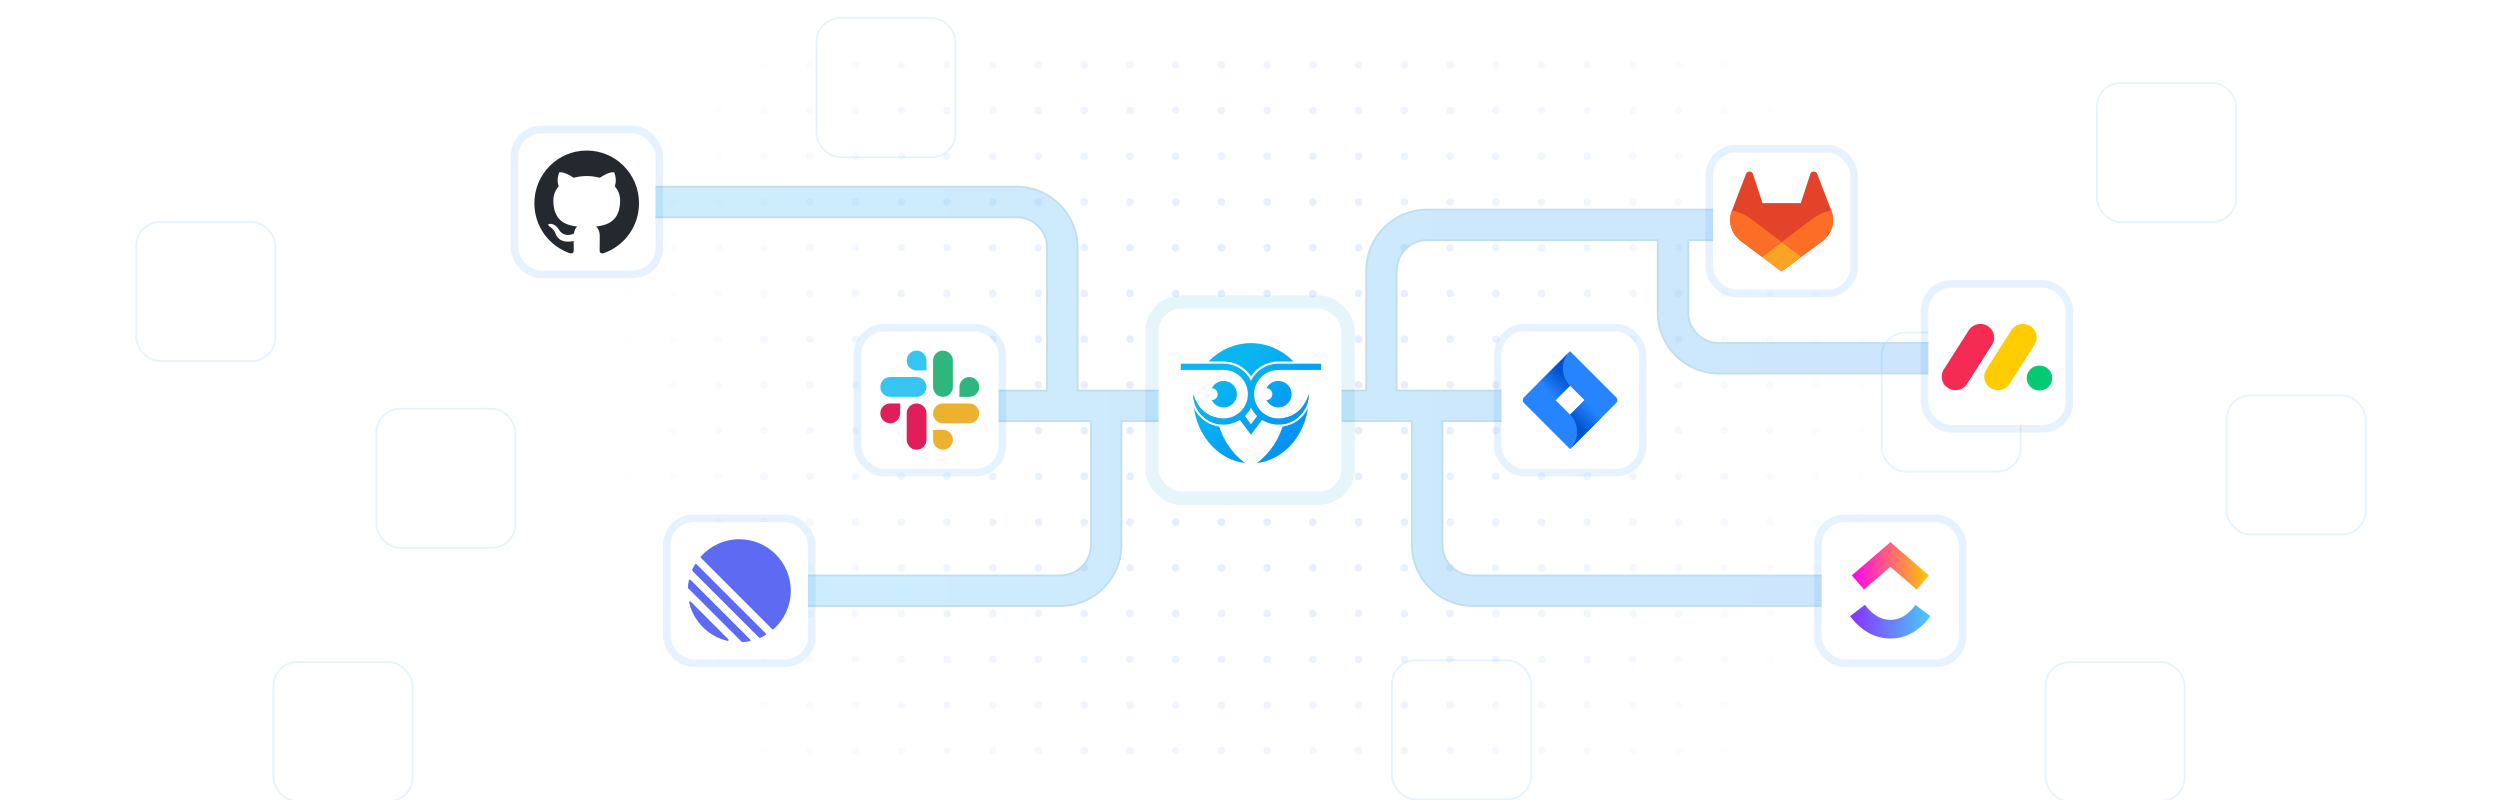 <svg xmlns="http://www.w3.org/2000/svg" width="1312" height="420" viewBox="0 0 1312 420" fill="none"><g clip-path="url(#clip0_889_4268)"><mask id="mask0_889_4268" style="mask-type:alpha" maskUnits="userSpaceOnUse" x="0" y="-130" width="1312" height="550"><path d="M0 -130H1312V420H0V-130Z" fill="url(#paint0_radial_889_4268)"></path></mask><g mask="url(#mask0_889_4268)"><g style="mix-blend-mode:multiply"><circle cx="305" cy="34" r="2" fill="#DEE9FB"></circle><circle cx="497" cy="34" r="2" fill="#DEE9FB"></circle><circle cx="305" cy="130" r="2" fill="#DEE9FB"></circle><circle cx="497" cy="130" r="2" fill="#DEE9FB"></circle><circle cx="305" cy="82" r="2" fill="#DEE9FB"></circle><circle cx="497" cy="82" r="2" fill="#DEE9FB"></circle><circle cx="305" cy="178" r="2" fill="#DEE9FB"></circle><circle cx="497" cy="178" r="2" fill="#DEE9FB"></circle><circle cx="305" cy="58" r="2" fill="#DEE9FB"></circle><circle cx="497" cy="58" r="2" fill="#DEE9FB"></circle><circle cx="305" cy="154" r="2" fill="#DEE9FB"></circle><circle cx="497" cy="154" r="2" fill="#DEE9FB"></circle><circle cx="305" cy="106" r="2" fill="#DEE9FB"></circle><circle cx="497" cy="106" r="2" fill="#DEE9FB"></circle><circle cx="305" cy="202" r="2" fill="#DEE9FB"></circle><circle cx="497" cy="202" r="2" fill="#DEE9FB"></circle><circle cx="401" cy="34" r="2" fill="#DEE9FB"></circle><circle cx="593" cy="34" r="2" fill="#DEE9FB"></circle><circle cx="401" cy="130" r="2" fill="#DEE9FB"></circle><circle cx="593" cy="130" r="2" fill="#DEE9FB"></circle><circle cx="401" cy="82" r="2" fill="#DEE9FB"></circle><circle cx="593" cy="82" r="2" fill="#DEE9FB"></circle><circle cx="401" cy="178" r="2" fill="#DEE9FB"></circle><circle cx="593" cy="178" r="2" fill="#DEE9FB"></circle><circle cx="401" cy="58" r="2" fill="#DEE9FB"></circle><circle cx="593" cy="58" r="2" fill="#DEE9FB"></circle><circle cx="401" cy="154" r="2" fill="#DEE9FB"></circle><circle cx="593" cy="154" r="2" fill="#DEE9FB"></circle><circle cx="401" cy="106" r="2" fill="#DEE9FB"></circle><circle cx="593" cy="106" r="2" fill="#DEE9FB"></circle><circle cx="401" cy="202" r="2" fill="#DEE9FB"></circle><circle cx="593" cy="202" r="2" fill="#DEE9FB"></circle><circle cx="353" cy="34" r="2" fill="#DEE9FB"></circle><circle cx="545" cy="34" r="2" fill="#DEE9FB"></circle><circle cx="353" cy="130" r="2" fill="#DEE9FB"></circle><circle cx="545" cy="130" r="2" fill="#DEE9FB"></circle><circle cx="353" cy="82" r="2" fill="#DEE9FB"></circle><circle cx="545" cy="82" r="2" fill="#DEE9FB"></circle><circle cx="353" cy="178" r="2" fill="#DEE9FB"></circle><circle cx="545" cy="178" r="2" fill="#DEE9FB"></circle><circle cx="353" cy="58" r="2" fill="#DEE9FB"></circle><circle cx="545" cy="58" r="2" fill="#DEE9FB"></circle><circle cx="353" cy="154" r="2" fill="#DEE9FB"></circle><circle cx="545" cy="154" r="2" fill="#DEE9FB"></circle><circle cx="353" cy="106" r="2" fill="#DEE9FB"></circle><circle cx="545" cy="106" r="2" fill="#DEE9FB"></circle><circle cx="353" cy="202" r="2" fill="#DEE9FB"></circle><circle cx="545" cy="202" r="2" fill="#DEE9FB"></circle><circle cx="449" cy="34" r="2" fill="#DEE9FB"></circle><circle cx="641" cy="34" r="2" fill="#DEE9FB"></circle><circle cx="449" cy="130" r="2" fill="#DEE9FB"></circle><circle cx="641" cy="130" r="2" fill="#DEE9FB"></circle><circle cx="449" cy="82" r="2" fill="#DEE9FB"></circle><circle cx="641" cy="82" r="2" fill="#DEE9FB"></circle><circle cx="449" cy="178" r="2" fill="#DEE9FB"></circle><circle cx="641" cy="178" r="2" fill="#DEE9FB"></circle><circle cx="449" cy="58" r="2" fill="#DEE9FB"></circle><circle cx="641" cy="58" r="2" fill="#DEE9FB"></circle><circle cx="449" cy="154" r="2" fill="#DEE9FB"></circle><circle cx="641" cy="154" r="2" fill="#DEE9FB"></circle><circle cx="449" cy="106" r="2" fill="#DEE9FB"></circle><circle cx="641" cy="106" r="2" fill="#DEE9FB"></circle><circle cx="449" cy="202" r="2" fill="#DEE9FB"></circle><circle cx="641" cy="202" r="2" fill="#DEE9FB"></circle><circle cx="329" cy="34" r="2" fill="#DEE9FB"></circle><circle cx="521" cy="34" r="2" fill="#DEE9FB"></circle><circle cx="329" cy="130" r="2" fill="#DEE9FB"></circle><circle cx="521" cy="130" r="2" fill="#DEE9FB"></circle><circle cx="329" cy="82" r="2" fill="#DEE9FB"></circle><circle cx="521" cy="82" r="2" fill="#DEE9FB"></circle><circle cx="329" cy="178" r="2" fill="#DEE9FB"></circle><circle cx="521" cy="178" r="2" fill="#DEE9FB"></circle><circle cx="329" cy="58" r="2" fill="#DEE9FB"></circle><circle cx="521" cy="58" r="2" fill="#DEE9FB"></circle><circle cx="329" cy="154" r="2" fill="#DEE9FB"></circle><circle cx="521" cy="154" r="2" fill="#DEE9FB"></circle><circle cx="329" cy="106" r="2" fill="#DEE9FB"></circle><circle cx="521" cy="106" r="2" fill="#DEE9FB"></circle><circle cx="329" cy="202" r="2" fill="#DEE9FB"></circle><circle cx="521" cy="202" r="2" fill="#DEE9FB"></circle><circle cx="425" cy="34" r="2" fill="#DEE9FB"></circle><circle cx="617" cy="34" r="2" fill="#DEE9FB"></circle><circle cx="425" cy="130" r="2" fill="#DEE9FB"></circle><circle cx="617" cy="130" r="2" fill="#DEE9FB"></circle><circle cx="425" cy="82" r="2" fill="#DEE9FB"></circle><circle cx="617" cy="82" r="2" fill="#DEE9FB"></circle><circle cx="425" cy="178" r="2" fill="#DEE9FB"></circle><circle cx="617" cy="178" r="2" fill="#DEE9FB"></circle><circle cx="425" cy="58" r="2" fill="#DEE9FB"></circle><circle cx="617" cy="58" r="2" fill="#DEE9FB"></circle><circle cx="425" cy="154" r="2" fill="#DEE9FB"></circle><circle cx="617" cy="154" r="2" fill="#DEE9FB"></circle><circle cx="425" cy="106" r="2" fill="#DEE9FB"></circle><circle cx="617" cy="106" r="2" fill="#DEE9FB"></circle><circle cx="425" cy="202" r="2" fill="#DEE9FB"></circle><circle cx="617" cy="202" r="2" fill="#DEE9FB"></circle><circle cx="377" cy="34" r="2" fill="#DEE9FB"></circle><circle cx="569" cy="34" r="2" fill="#DEE9FB"></circle><circle cx="377" cy="130" r="2" fill="#DEE9FB"></circle><circle cx="569" cy="130" r="2" fill="#DEE9FB"></circle><circle cx="377" cy="82" r="2" fill="#DEE9FB"></circle><circle cx="569" cy="82" r="2" fill="#DEE9FB"></circle><circle cx="377" cy="178" r="2" fill="#DEE9FB"></circle><circle cx="569" cy="178" r="2" fill="#DEE9FB"></circle><circle cx="377" cy="58" r="2" fill="#DEE9FB"></circle><circle cx="569" cy="58" r="2" fill="#DEE9FB"></circle><circle cx="377" cy="154" r="2" fill="#DEE9FB"></circle><circle cx="569" cy="154" r="2" fill="#DEE9FB"></circle><circle cx="377" cy="106" r="2" fill="#DEE9FB"></circle><circle cx="569" cy="106" r="2" fill="#DEE9FB"></circle><circle cx="377" cy="202" r="2" fill="#DEE9FB"></circle><circle cx="569" cy="202" r="2" fill="#DEE9FB"></circle><circle cx="473" cy="34" r="2" fill="#DEE9FB"></circle><circle cx="665" cy="34" r="2" fill="#DEE9FB"></circle><circle cx="473" cy="130" r="2" fill="#DEE9FB"></circle><circle cx="665" cy="130" r="2" fill="#DEE9FB"></circle><circle cx="473" cy="82" r="2" fill="#DEE9FB"></circle><circle cx="665" cy="82" r="2" fill="#DEE9FB"></circle><circle cx="473" cy="178" r="2" fill="#DEE9FB"></circle><circle cx="665" cy="178" r="2" fill="#DEE9FB"></circle><circle cx="473" cy="58" r="2" fill="#DEE9FB"></circle><circle cx="665" cy="58" r="2" fill="#DEE9FB"></circle><circle cx="473" cy="154" r="2" fill="#DEE9FB"></circle><circle cx="665" cy="154" r="2" fill="#DEE9FB"></circle><circle cx="473" cy="106" r="2" fill="#DEE9FB"></circle><circle cx="665" cy="106" r="2" fill="#DEE9FB"></circle><circle cx="473" cy="202" r="2" fill="#DEE9FB"></circle><circle cx="665" cy="202" r="2" fill="#DEE9FB"></circle></g><g style="mix-blend-mode:multiply"><circle cx="305" cy="226" r="2" fill="#DEE9FB"></circle><circle cx="497" cy="226" r="2" fill="#DEE9FB"></circle><circle cx="305" cy="322" r="2" fill="#DEE9FB"></circle><circle cx="497" cy="322" r="2" fill="#DEE9FB"></circle><circle cx="305" cy="274" r="2" fill="#DEE9FB"></circle><circle cx="497" cy="274" r="2" fill="#DEE9FB"></circle><circle cx="305" cy="370" r="2" fill="#DEE9FB"></circle><circle cx="497" cy="370" r="2" fill="#DEE9FB"></circle><circle cx="305" cy="250" r="2" fill="#DEE9FB"></circle><circle cx="497" cy="250" r="2" fill="#DEE9FB"></circle><circle cx="305" cy="346" r="2" fill="#DEE9FB"></circle><circle cx="497" cy="346" r="2" fill="#DEE9FB"></circle><circle cx="305" cy="298" r="2" fill="#DEE9FB"></circle><circle cx="497" cy="298" r="2" fill="#DEE9FB"></circle><circle cx="305" cy="394" r="2" fill="#DEE9FB"></circle><circle cx="497" cy="394" r="2" fill="#DEE9FB"></circle><circle cx="401" cy="226" r="2" fill="#DEE9FB"></circle><circle cx="593" cy="226" r="2" fill="#DEE9FB"></circle><circle cx="401" cy="322" r="2" fill="#DEE9FB"></circle><circle cx="593" cy="322" r="2" fill="#DEE9FB"></circle><circle cx="401" cy="274" r="2" fill="#DEE9FB"></circle><circle cx="593" cy="274" r="2" fill="#DEE9FB"></circle><circle cx="401" cy="370" r="2" fill="#DEE9FB"></circle><circle cx="593" cy="370" r="2" fill="#DEE9FB"></circle><circle cx="401" cy="250" r="2" fill="#DEE9FB"></circle><circle cx="593" cy="250" r="2" fill="#DEE9FB"></circle><circle cx="401" cy="346" r="2" fill="#DEE9FB"></circle><circle cx="593" cy="346" r="2" fill="#DEE9FB"></circle><circle cx="401" cy="298" r="2" fill="#DEE9FB"></circle><circle cx="593" cy="298" r="2" fill="#DEE9FB"></circle><circle cx="401" cy="394" r="2" fill="#DEE9FB"></circle><circle cx="593" cy="394" r="2" fill="#DEE9FB"></circle><circle cx="353" cy="226" r="2" fill="#DEE9FB"></circle><circle cx="545" cy="226" r="2" fill="#DEE9FB"></circle><circle cx="353" cy="322" r="2" fill="#DEE9FB"></circle><circle cx="545" cy="322" r="2" fill="#DEE9FB"></circle><circle cx="353" cy="274" r="2" fill="#DEE9FB"></circle><circle cx="545" cy="274" r="2" fill="#DEE9FB"></circle><circle cx="353" cy="370" r="2" fill="#DEE9FB"></circle><circle cx="545" cy="370" r="2" fill="#DEE9FB"></circle><circle cx="353" cy="250" r="2" fill="#DEE9FB"></circle><circle cx="545" cy="250" r="2" fill="#DEE9FB"></circle><circle cx="353" cy="346" r="2" fill="#DEE9FB"></circle><circle cx="545" cy="346" r="2" fill="#DEE9FB"></circle><circle cx="353" cy="298" r="2" fill="#DEE9FB"></circle><circle cx="545" cy="298" r="2" fill="#DEE9FB"></circle><circle cx="353" cy="394" r="2" fill="#DEE9FB"></circle><circle cx="545" cy="394" r="2" fill="#DEE9FB"></circle><circle cx="449" cy="226" r="2" fill="#DEE9FB"></circle><circle cx="641" cy="226" r="2" fill="#DEE9FB"></circle><circle cx="449" cy="322" r="2" fill="#DEE9FB"></circle><circle cx="641" cy="322" r="2" fill="#DEE9FB"></circle><circle cx="449" cy="274" r="2" fill="#DEE9FB"></circle><circle cx="641" cy="274" r="2" fill="#DEE9FB"></circle><circle cx="449" cy="370" r="2" fill="#DEE9FB"></circle><circle cx="641" cy="370" r="2" fill="#DEE9FB"></circle><circle cx="449" cy="250" r="2" fill="#DEE9FB"></circle><circle cx="641" cy="250" r="2" fill="#DEE9FB"></circle><circle cx="449" cy="346" r="2" fill="#DEE9FB"></circle><circle cx="641" cy="346" r="2" fill="#DEE9FB"></circle><circle cx="449" cy="298" r="2" fill="#DEE9FB"></circle><circle cx="641" cy="298" r="2" fill="#DEE9FB"></circle><circle cx="449" cy="394" r="2" fill="#DEE9FB"></circle><circle cx="641" cy="394" r="2" fill="#DEE9FB"></circle><circle cx="329" cy="226" r="2" fill="#DEE9FB"></circle><circle cx="521" cy="226" r="2" fill="#DEE9FB"></circle><circle cx="329" cy="322" r="2" fill="#DEE9FB"></circle><circle cx="521" cy="322" r="2" fill="#DEE9FB"></circle><circle cx="329" cy="274" r="2" fill="#DEE9FB"></circle><circle cx="521" cy="274" r="2" fill="#DEE9FB"></circle><circle cx="329" cy="370" r="2" fill="#DEE9FB"></circle><circle cx="521" cy="370" r="2" fill="#DEE9FB"></circle><circle cx="329" cy="250" r="2" fill="#DEE9FB"></circle><circle cx="521" cy="250" r="2" fill="#DEE9FB"></circle><circle cx="329" cy="346" r="2" fill="#DEE9FB"></circle><circle cx="521" cy="346" r="2" fill="#DEE9FB"></circle><circle cx="329" cy="298" r="2" fill="#DEE9FB"></circle><circle cx="521" cy="298" r="2" fill="#DEE9FB"></circle><circle cx="329" cy="394" r="2" fill="#DEE9FB"></circle><circle cx="521" cy="394" r="2" fill="#DEE9FB"></circle><circle cx="425" cy="226" r="2" fill="#DEE9FB"></circle><circle cx="617" cy="226" r="2" fill="#DEE9FB"></circle><circle cx="425" cy="322" r="2" fill="#DEE9FB"></circle><circle cx="617" cy="322" r="2" fill="#DEE9FB"></circle><circle cx="425" cy="274" r="2" fill="#DEE9FB"></circle><circle cx="617" cy="274" r="2" fill="#DEE9FB"></circle><circle cx="425" cy="370" r="2" fill="#DEE9FB"></circle><circle cx="617" cy="370" r="2" fill="#DEE9FB"></circle><circle cx="425" cy="250" r="2" fill="#DEE9FB"></circle><circle cx="617" cy="250" r="2" fill="#DEE9FB"></circle><circle cx="425" cy="346" r="2" fill="#DEE9FB"></circle><circle cx="617" cy="346" r="2" fill="#DEE9FB"></circle><circle cx="425" cy="298" r="2" fill="#DEE9FB"></circle><circle cx="617" cy="298" r="2" fill="#DEE9FB"></circle><circle cx="425" cy="394" r="2" fill="#DEE9FB"></circle><circle cx="617" cy="394" r="2" fill="#DEE9FB"></circle><circle cx="377" cy="226" r="2" fill="#DEE9FB"></circle><circle cx="569" cy="226" r="2" fill="#DEE9FB"></circle><circle cx="377" cy="322" r="2" fill="#DEE9FB"></circle><circle cx="569" cy="322" r="2" fill="#DEE9FB"></circle><circle cx="377" cy="274" r="2" fill="#DEE9FB"></circle><circle cx="569" cy="274" r="2" fill="#DEE9FB"></circle><circle cx="377" cy="370" r="2" fill="#DEE9FB"></circle><circle cx="569" cy="370" r="2" fill="#DEE9FB"></circle><circle cx="377" cy="250" r="2" fill="#DEE9FB"></circle><circle cx="569" cy="250" r="2" fill="#DEE9FB"></circle><circle cx="377" cy="346" r="2" fill="#DEE9FB"></circle><circle cx="569" cy="346" r="2" fill="#DEE9FB"></circle><circle cx="377" cy="298" r="2" fill="#DEE9FB"></circle><circle cx="569" cy="298" r="2" fill="#DEE9FB"></circle><circle cx="377" cy="394" r="2" fill="#DEE9FB"></circle><circle cx="569" cy="394" r="2" fill="#DEE9FB"></circle><circle cx="473" cy="226" r="2" fill="#DEE9FB"></circle><circle cx="665" cy="226" r="2" fill="#DEE9FB"></circle><circle cx="473" cy="322" r="2" fill="#DEE9FB"></circle><circle cx="665" cy="322" r="2" fill="#DEE9FB"></circle><circle cx="473" cy="274" r="2" fill="#DEE9FB"></circle><circle cx="665" cy="274" r="2" fill="#DEE9FB"></circle><circle cx="473" cy="370" r="2" fill="#DEE9FB"></circle><circle cx="665" cy="370" r="2" fill="#DEE9FB"></circle><circle cx="473" cy="250" r="2" fill="#DEE9FB"></circle><circle cx="665" cy="250" r="2" fill="#DEE9FB"></circle><circle cx="473" cy="346" r="2" fill="#DEE9FB"></circle><circle cx="665" cy="346" r="2" fill="#DEE9FB"></circle><circle cx="473" cy="298" r="2" fill="#DEE9FB"></circle><circle cx="665" cy="298" r="2" fill="#DEE9FB"></circle><circle cx="473" cy="394" r="2" fill="#DEE9FB"></circle><circle cx="665" cy="394" r="2" fill="#DEE9FB"></circle></g><g style="mix-blend-mode:multiply"><circle cx="689" cy="34" r="2" fill="#DEE9FB"></circle><circle cx="881" cy="34" r="2" fill="#DEE9FB"></circle><circle cx="689" cy="130" r="2" fill="#DEE9FB"></circle><circle cx="881" cy="130" r="2" fill="#DEE9FB"></circle><circle cx="689" cy="82" r="2" fill="#DEE9FB"></circle><circle cx="881" cy="82" r="2" fill="#DEE9FB"></circle><circle cx="689" cy="178" r="2" fill="#DEE9FB"></circle><circle cx="881" cy="178" r="2" fill="#DEE9FB"></circle><circle cx="689" cy="58" r="2" fill="#DEE9FB"></circle><circle cx="881" cy="58" r="2" fill="#DEE9FB"></circle><circle cx="689" cy="154" r="2" fill="#DEE9FB"></circle><circle cx="881" cy="154" r="2" fill="#DEE9FB"></circle><circle cx="689" cy="106" r="2" fill="#DEE9FB"></circle><circle cx="881" cy="106" r="2" fill="#DEE9FB"></circle><circle cx="689" cy="202" r="2" fill="#DEE9FB"></circle><circle cx="881" cy="202" r="2" fill="#DEE9FB"></circle><circle cx="785" cy="34" r="2" fill="#DEE9FB"></circle><circle cx="977" cy="34" r="2" fill="#DEE9FB"></circle><circle cx="785" cy="130" r="2" fill="#DEE9FB"></circle><circle cx="977" cy="130" r="2" fill="#DEE9FB"></circle><circle cx="785" cy="82" r="2" fill="#DEE9FB"></circle><circle cx="977" cy="82" r="2" fill="#DEE9FB"></circle><circle cx="785" cy="178" r="2" fill="#DEE9FB"></circle><circle cx="977" cy="178" r="2" fill="#DEE9FB"></circle><circle cx="785" cy="58" r="2" fill="#DEE9FB"></circle><circle cx="977" cy="58" r="2" fill="#DEE9FB"></circle><circle cx="785" cy="154" r="2" fill="#DEE9FB"></circle><circle cx="977" cy="154" r="2" fill="#DEE9FB"></circle><circle cx="785" cy="106" r="2" fill="#DEE9FB"></circle><circle cx="977" cy="106" r="2" fill="#DEE9FB"></circle><circle cx="785" cy="202" r="2" fill="#DEE9FB"></circle><circle cx="977" cy="202" r="2" fill="#DEE9FB"></circle><circle cx="737" cy="34" r="2" fill="#DEE9FB"></circle><circle cx="929" cy="34" r="2" fill="#DEE9FB"></circle><circle cx="737" cy="130" r="2" fill="#DEE9FB"></circle><circle cx="929" cy="130" r="2" fill="#DEE9FB"></circle><circle cx="737" cy="82" r="2" fill="#DEE9FB"></circle><circle cx="929" cy="82" r="2" fill="#DEE9FB"></circle><circle cx="737" cy="178" r="2" fill="#DEE9FB"></circle><circle cx="929" cy="178" r="2" fill="#DEE9FB"></circle><circle cx="737" cy="58" r="2" fill="#DEE9FB"></circle><circle cx="929" cy="58" r="2" fill="#DEE9FB"></circle><circle cx="737" cy="154" r="2" fill="#DEE9FB"></circle><circle cx="929" cy="154" r="2" fill="#DEE9FB"></circle><circle cx="737" cy="106" r="2" fill="#DEE9FB"></circle><circle cx="929" cy="106" r="2" fill="#DEE9FB"></circle><circle cx="737" cy="202" r="2" fill="#DEE9FB"></circle><circle cx="929" cy="202" r="2" fill="#DEE9FB"></circle><circle cx="833" cy="34" r="2" fill="#DEE9FB"></circle><circle cx="1025" cy="34" r="2" fill="#DEE9FB"></circle><circle cx="833" cy="130" r="2" fill="#DEE9FB"></circle><circle cx="1025" cy="130" r="2" fill="#DEE9FB"></circle><circle cx="833" cy="82" r="2" fill="#DEE9FB"></circle><circle cx="1025" cy="82" r="2" fill="#DEE9FB"></circle><circle cx="833" cy="178" r="2" fill="#DEE9FB"></circle><circle cx="1025" cy="178" r="2" fill="#DEE9FB"></circle><circle cx="833" cy="58" r="2" fill="#DEE9FB"></circle><circle cx="1025" cy="58" r="2" fill="#DEE9FB"></circle><circle cx="833" cy="154" r="2" fill="#DEE9FB"></circle><circle cx="1025" cy="154" r="2" fill="#DEE9FB"></circle><circle cx="833" cy="106" r="2" fill="#DEE9FB"></circle><circle cx="1025" cy="106" r="2" fill="#DEE9FB"></circle><circle cx="833" cy="202" r="2" fill="#DEE9FB"></circle><circle cx="1025" cy="202" r="2" fill="#DEE9FB"></circle><circle cx="713" cy="34" r="2" fill="#DEE9FB"></circle><circle cx="905" cy="34" r="2" fill="#DEE9FB"></circle><circle cx="713" cy="130" r="2" fill="#DEE9FB"></circle><circle cx="905" cy="130" r="2" fill="#DEE9FB"></circle><circle cx="713" cy="82" r="2" fill="#DEE9FB"></circle><circle cx="905" cy="82" r="2" fill="#DEE9FB"></circle><circle cx="713" cy="178" r="2" fill="#DEE9FB"></circle><circle cx="905" cy="178" r="2" fill="#DEE9FB"></circle><circle cx="713" cy="58" r="2" fill="#DEE9FB"></circle><circle cx="905" cy="58" r="2" fill="#DEE9FB"></circle><circle cx="713" cy="154" r="2" fill="#DEE9FB"></circle><circle cx="905" cy="154" r="2" fill="#DEE9FB"></circle><circle cx="713" cy="106" r="2" fill="#DEE9FB"></circle><circle cx="905" cy="106" r="2" fill="#DEE9FB"></circle><circle cx="713" cy="202" r="2" fill="#DEE9FB"></circle><circle cx="905" cy="202" r="2" fill="#DEE9FB"></circle><circle cx="809" cy="34" r="2" fill="#DEE9FB"></circle><circle cx="1001" cy="34" r="2" fill="#DEE9FB"></circle><circle cx="809" cy="130" r="2" fill="#DEE9FB"></circle><circle cx="1001" cy="130" r="2" fill="#DEE9FB"></circle><circle cx="809" cy="82" r="2" fill="#DEE9FB"></circle><circle cx="1001" cy="82" r="2" fill="#DEE9FB"></circle><circle cx="809" cy="178" r="2" fill="#DEE9FB"></circle><circle cx="1001" cy="178" r="2" fill="#DEE9FB"></circle><circle cx="809" cy="58" r="2" fill="#DEE9FB"></circle><circle cx="1001" cy="58" r="2" fill="#DEE9FB"></circle><circle cx="809" cy="154" r="2" fill="#DEE9FB"></circle><circle cx="1001" cy="154" r="2" fill="#DEE9FB"></circle><circle cx="809" cy="106" r="2" fill="#DEE9FB"></circle><circle cx="1001" cy="106" r="2" fill="#DEE9FB"></circle><circle cx="809" cy="202" r="2" fill="#DEE9FB"></circle><circle cx="1001" cy="202" r="2" fill="#DEE9FB"></circle><circle cx="761" cy="34" r="2" fill="#DEE9FB"></circle><circle cx="953" cy="34" r="2" fill="#DEE9FB"></circle><circle cx="761" cy="130" r="2" fill="#DEE9FB"></circle><circle cx="953" cy="130" r="2" fill="#DEE9FB"></circle><circle cx="761" cy="82" r="2" fill="#DEE9FB"></circle><circle cx="953" cy="82" r="2" fill="#DEE9FB"></circle><circle cx="761" cy="178" r="2" fill="#DEE9FB"></circle><circle cx="953" cy="178" r="2" fill="#DEE9FB"></circle><circle cx="761" cy="58" r="2" fill="#DEE9FB"></circle><circle cx="953" cy="58" r="2" fill="#DEE9FB"></circle><circle cx="761" cy="154" r="2" fill="#DEE9FB"></circle><circle cx="953" cy="154" r="2" fill="#DEE9FB"></circle><circle cx="761" cy="106" r="2" fill="#DEE9FB"></circle><circle cx="953" cy="106" r="2" fill="#DEE9FB"></circle><circle cx="761" cy="202" r="2" fill="#DEE9FB"></circle><circle cx="953" cy="202" r="2" fill="#DEE9FB"></circle><circle cx="857" cy="34" r="2" fill="#DEE9FB"></circle><circle cx="1049" cy="34" r="2" fill="#DEE9FB"></circle><circle cx="857" cy="130" r="2" fill="#DEE9FB"></circle><circle cx="1049" cy="130" r="2" fill="#DEE9FB"></circle><circle cx="857" cy="82" r="2" fill="#DEE9FB"></circle><circle cx="1049" cy="82" r="2" fill="#DEE9FB"></circle><circle cx="857" cy="178" r="2" fill="#DEE9FB"></circle><circle cx="1049" cy="178" r="2" fill="#DEE9FB"></circle><circle cx="857" cy="58" r="2" fill="#DEE9FB"></circle><circle cx="1049" cy="58" r="2" fill="#DEE9FB"></circle><circle cx="857" cy="154" r="2" fill="#DEE9FB"></circle><circle cx="1049" cy="154" r="2" fill="#DEE9FB"></circle><circle cx="857" cy="106" r="2" fill="#DEE9FB"></circle><circle cx="1049" cy="106" r="2" fill="#DEE9FB"></circle><circle cx="857" cy="202" r="2" fill="#DEE9FB"></circle><circle cx="1049" cy="202" r="2" fill="#DEE9FB"></circle></g><g style="mix-blend-mode:multiply"><circle cx="689" cy="226" r="2" fill="#DEE9FB"></circle><circle cx="881" cy="226" r="2" fill="#DEE9FB"></circle><circle cx="689" cy="322" r="2" fill="#DEE9FB"></circle><circle cx="881" cy="322" r="2" fill="#DEE9FB"></circle><circle cx="689" cy="274" r="2" fill="#DEE9FB"></circle><circle cx="881" cy="274" r="2" fill="#DEE9FB"></circle><circle cx="689" cy="370" r="2" fill="#DEE9FB"></circle><circle cx="881" cy="370" r="2" fill="#DEE9FB"></circle><circle cx="689" cy="250" r="2" fill="#DEE9FB"></circle><circle cx="881" cy="250" r="2" fill="#DEE9FB"></circle><circle cx="689" cy="346" r="2" fill="#DEE9FB"></circle><circle cx="881" cy="346" r="2" fill="#DEE9FB"></circle><circle cx="689" cy="298" r="2" fill="#DEE9FB"></circle><circle cx="881" cy="298" r="2" fill="#DEE9FB"></circle><circle cx="689" cy="394" r="2" fill="#DEE9FB"></circle><circle cx="881" cy="394" r="2" fill="#DEE9FB"></circle><circle cx="785" cy="226" r="2" fill="#DEE9FB"></circle><circle cx="977" cy="226" r="2" fill="#DEE9FB"></circle><circle cx="785" cy="322" r="2" fill="#DEE9FB"></circle><circle cx="977" cy="322" r="2" fill="#DEE9FB"></circle><circle cx="785" cy="274" r="2" fill="#DEE9FB"></circle><circle cx="977" cy="274" r="2" fill="#DEE9FB"></circle><circle cx="785" cy="370" r="2" fill="#DEE9FB"></circle><circle cx="977" cy="370" r="2" fill="#DEE9FB"></circle><circle cx="785" cy="250" r="2" fill="#DEE9FB"></circle><circle cx="977" cy="250" r="2" fill="#DEE9FB"></circle><circle cx="785" cy="346" r="2" fill="#DEE9FB"></circle><circle cx="977" cy="346" r="2" fill="#DEE9FB"></circle><circle cx="785" cy="298" r="2" fill="#DEE9FB"></circle><circle cx="977" cy="298" r="2" fill="#DEE9FB"></circle><circle cx="785" cy="394" r="2" fill="#DEE9FB"></circle><circle cx="977" cy="394" r="2" fill="#DEE9FB"></circle><circle cx="737" cy="226" r="2" fill="#DEE9FB"></circle><circle cx="929" cy="226" r="2" fill="#DEE9FB"></circle><circle cx="737" cy="322" r="2" fill="#DEE9FB"></circle><circle cx="929" cy="322" r="2" fill="#DEE9FB"></circle><circle cx="737" cy="274" r="2" fill="#DEE9FB"></circle><circle cx="929" cy="274" r="2" fill="#DEE9FB"></circle><circle cx="737" cy="370" r="2" fill="#DEE9FB"></circle><circle cx="929" cy="370" r="2" fill="#DEE9FB"></circle><circle cx="737" cy="250" r="2" fill="#DEE9FB"></circle><circle cx="929" cy="250" r="2" fill="#DEE9FB"></circle><circle cx="737" cy="346" r="2" fill="#DEE9FB"></circle><circle cx="929" cy="346" r="2" fill="#DEE9FB"></circle><circle cx="737" cy="298" r="2" fill="#DEE9FB"></circle><circle cx="929" cy="298" r="2" fill="#DEE9FB"></circle><circle cx="737" cy="394" r="2" fill="#DEE9FB"></circle><circle cx="929" cy="394" r="2" fill="#DEE9FB"></circle><circle cx="833" cy="226" r="2" fill="#DEE9FB"></circle><circle cx="1025" cy="226" r="2" fill="#DEE9FB"></circle><circle cx="833" cy="322" r="2" fill="#DEE9FB"></circle><circle cx="1025" cy="322" r="2" fill="#DEE9FB"></circle><circle cx="833" cy="274" r="2" fill="#DEE9FB"></circle><circle cx="1025" cy="274" r="2" fill="#DEE9FB"></circle><circle cx="833" cy="370" r="2" fill="#DEE9FB"></circle><circle cx="1025" cy="370" r="2" fill="#DEE9FB"></circle><circle cx="833" cy="250" r="2" fill="#DEE9FB"></circle><circle cx="1025" cy="250" r="2" fill="#DEE9FB"></circle><circle cx="833" cy="346" r="2" fill="#DEE9FB"></circle><circle cx="1025" cy="346" r="2" fill="#DEE9FB"></circle><circle cx="833" cy="298" r="2" fill="#DEE9FB"></circle><circle cx="1025" cy="298" r="2" fill="#DEE9FB"></circle><circle cx="833" cy="394" r="2" fill="#DEE9FB"></circle><circle cx="1025" cy="394" r="2" fill="#DEE9FB"></circle><circle cx="713" cy="226" r="2" fill="#DEE9FB"></circle><circle cx="905" cy="226" r="2" fill="#DEE9FB"></circle><circle cx="713" cy="322" r="2" fill="#DEE9FB"></circle><circle cx="905" cy="322" r="2" fill="#DEE9FB"></circle><circle cx="713" cy="274" r="2" fill="#DEE9FB"></circle><circle cx="905" cy="274" r="2" fill="#DEE9FB"></circle><circle cx="713" cy="370" r="2" fill="#DEE9FB"></circle><circle cx="905" cy="370" r="2" fill="#DEE9FB"></circle><circle cx="713" cy="250" r="2" fill="#DEE9FB"></circle><circle cx="905" cy="250" r="2" fill="#DEE9FB"></circle><circle cx="713" cy="346" r="2" fill="#DEE9FB"></circle><circle cx="905" cy="346" r="2" fill="#DEE9FB"></circle><circle cx="713" cy="298" r="2" fill="#DEE9FB"></circle><circle cx="905" cy="298" r="2" fill="#DEE9FB"></circle><circle cx="713" cy="394" r="2" fill="#DEE9FB"></circle><circle cx="905" cy="394" r="2" fill="#DEE9FB"></circle><circle cx="809" cy="226" r="2" fill="#DEE9FB"></circle><circle cx="1001" cy="226" r="2" fill="#DEE9FB"></circle><circle cx="809" cy="322" r="2" fill="#DEE9FB"></circle><circle cx="1001" cy="322" r="2" fill="#DEE9FB"></circle><circle cx="809" cy="274" r="2" fill="#DEE9FB"></circle><circle cx="1001" cy="274" r="2" fill="#DEE9FB"></circle><circle cx="809" cy="370" r="2" fill="#DEE9FB"></circle><circle cx="1001" cy="370" r="2" fill="#DEE9FB"></circle><circle cx="809" cy="250" r="2" fill="#DEE9FB"></circle><circle cx="1001" cy="250" r="2" fill="#DEE9FB"></circle><circle cx="809" cy="346" r="2" fill="#DEE9FB"></circle><circle cx="1001" cy="346" r="2" fill="#DEE9FB"></circle><circle cx="809" cy="298" r="2" fill="#DEE9FB"></circle><circle cx="1001" cy="298" r="2" fill="#DEE9FB"></circle><circle cx="809" cy="394" r="2" fill="#DEE9FB"></circle><circle cx="1001" cy="394" r="2" fill="#DEE9FB"></circle><circle cx="761" cy="226" r="2" fill="#DEE9FB"></circle><circle cx="953" cy="226" r="2" fill="#DEE9FB"></circle><circle cx="761" cy="322" r="2" fill="#DEE9FB"></circle><circle cx="953" cy="322" r="2" fill="#DEE9FB"></circle><circle cx="761" cy="274" r="2" fill="#DEE9FB"></circle><circle cx="953" cy="274" r="2" fill="#DEE9FB"></circle><circle cx="761" cy="370" r="2" fill="#DEE9FB"></circle><circle cx="953" cy="370" r="2" fill="#DEE9FB"></circle><circle cx="761" cy="250" r="2" fill="#DEE9FB"></circle><circle cx="953" cy="250" r="2" fill="#DEE9FB"></circle><circle cx="761" cy="346" r="2" fill="#DEE9FB"></circle><circle cx="953" cy="346" r="2" fill="#DEE9FB"></circle><circle cx="761" cy="298" r="2" fill="#DEE9FB"></circle><circle cx="953" cy="298" r="2" fill="#DEE9FB"></circle><circle cx="761" cy="394" r="2" fill="#DEE9FB"></circle><circle cx="953" cy="394" r="2" fill="#DEE9FB"></circle><circle cx="857" cy="226" r="2" fill="#DEE9FB"></circle><circle cx="1049" cy="226" r="2" fill="#DEE9FB"></circle><circle cx="857" cy="322" r="2" fill="#DEE9FB"></circle><circle cx="1049" cy="322" r="2" fill="#DEE9FB"></circle><circle cx="857" cy="274" r="2" fill="#DEE9FB"></circle><circle cx="1049" cy="274" r="2" fill="#DEE9FB"></circle><circle cx="857" cy="370" r="2" fill="#DEE9FB"></circle><circle cx="1049" cy="370" r="2" fill="#DEE9FB"></circle><circle cx="857" cy="250" r="2" fill="#DEE9FB"></circle><circle cx="1049" cy="250" r="2" fill="#DEE9FB"></circle><circle cx="857" cy="346" r="2" fill="#DEE9FB"></circle><circle cx="1049" cy="346" r="2" fill="#DEE9FB"></circle><circle cx="857" cy="298" r="2" fill="#DEE9FB"></circle><circle cx="1049" cy="298" r="2" fill="#DEE9FB"></circle><circle cx="857" cy="394" r="2" fill="#DEE9FB"></circle><circle cx="1049" cy="394" r="2" fill="#DEE9FB"></circle></g></g><rect x="987.5" y="174.5" width="73" height="73" rx="12.5" stroke="#0689F5" stroke-opacity="0.1"></rect><rect x="1168.5" y="207.5" width="73" height="73" rx="12.5" stroke="#0689F5" stroke-opacity="0.1"></rect><rect x="1073.5" y="347.5" width="73" height="73" rx="12.5" stroke="#0689F5" stroke-opacity="0.1"></rect><rect x="1100.5" y="43.5" width="73" height="73" rx="12.5" stroke="#0689F5" stroke-opacity="0.1"></rect><rect x="197.5" y="214.5" width="73" height="73" rx="12.5" stroke="#0689F5" stroke-opacity="0.1"></rect><rect x="428.5" y="9.5" width="73" height="73" rx="12.5" stroke="#0689F5" stroke-opacity="0.1"></rect><rect x="730.5" y="346.5" width="73" height="73" rx="12.5" stroke="#0689F5" stroke-opacity="0.1"></rect><rect x="71.5" y="116.5" width="73" height="73" rx="12.5" stroke="#0689F5" stroke-opacity="0.1"></rect><rect x="143.5" y="347.5" width="73" height="73" rx="12.5" stroke="#0689F5" stroke-opacity="0.1"></rect><g style="mix-blend-mode:multiply"><path fill-rule="evenodd" clip-rule="evenodd" d="M549.5 205V130C549.5 121.163 542.337 114 533.5 114H314.5V98H533.5C551.173 98 565.5 112.327 565.5 130V205H717V142C717 124.327 731.327 110 749 110H915.5V126H886V164C886 172.837 893.163 180 902 180H1024.5V196H902C884.327 196 870 181.673 870 164V126H749C740.163 126 733 133.163 733 142V205H804V221H757V286C757 294.837 764.163 302 773 302H992V318H773C755.327 318 741 303.673 741 286V221H588.5V286C588.5 303.673 574.173 318 556.5 318H390V302H556.5C565.337 302 572.5 294.837 572.5 286V221H508V205H549.5Z" fill="url(#paint1_linear_889_4268)" fill-opacity="0.2"></path><path d="M549.5 205V205.5H550V205H549.5ZM314.5 114H314V114.5H314.5V114ZM314.5 98V97.5H314V98H314.5ZM565.5 205H565V205.5H565.5V205ZM717 205V205.5H717.5V205H717ZM915.5 110H916V109.5H915.5V110ZM915.5 126V126.5H916V126H915.5ZM886 126V125.5H885.5V126H886ZM1024.5 180H1025V179.5H1024.5V180ZM1024.5 196V196.5H1025V196H1024.5ZM870 126H870.5V125.5H870V126ZM733 205H732.5V205.5H733V205ZM804 205H804.5V204.5H804V205ZM804 221V221.5H804.5V221H804ZM757 221V220.5H756.5V221H757ZM992 302H992.5V301.5H992V302ZM992 318V318.5H992.5V318H992ZM741 221H741.5V220.5H741V221ZM588.5 221V220.5H588V221H588.5ZM390 318H389.5V318.5H390V318ZM390 302V301.5H389.5V302H390ZM572.5 221H573V220.5H572.5V221ZM508 221H507.5V221.5H508V221ZM508 205V204.5H507.5V205H508ZM549 130V205H550V130H549ZM533.5 114.5C542.06 114.5 549 121.44 549 130H550C550 120.887 542.613 113.5 533.5 113.5V114.5ZM314.5 114.5H533.5V113.5H314.5V114.5ZM314 98V114H315V98H314ZM533.5 97.5H314.5V98.5H533.5V97.5ZM566 130C566 112.051 551.449 97.5 533.5 97.5V98.5C550.897 98.5 565 112.603 565 130H566ZM566 205V130H565V205H566ZM717 204.5H565.5V205.5H717V204.5ZM716.5 142V205H717.5V142H716.5ZM749 109.5C731.051 109.5 716.5 124.051 716.5 142H717.5C717.5 124.603 731.603 110.5 749 110.5V109.5ZM915.5 109.5H749V110.5H915.5V109.5ZM916 126V110H915V126H916ZM886 126.5H915.5V125.5H886V126.5ZM886.5 164V126H885.5V164H886.5ZM902 179.5C893.44 179.5 886.5 172.56 886.5 164H885.5C885.5 173.113 892.887 180.5 902 180.5V179.5ZM1024.5 179.5H902V180.5H1024.5V179.5ZM1025 196V180H1024V196H1025ZM902 196.5H1024.5V195.5H902V196.5ZM869.5 164C869.5 181.949 884.051 196.5 902 196.5V195.5C884.603 195.5 870.5 181.397 870.5 164H869.5ZM869.5 126V164H870.5V126H869.5ZM749 126.5H870V125.5H749V126.5ZM733.5 142C733.5 133.44 740.44 126.5 749 126.5V125.5C739.887 125.5 732.5 132.887 732.5 142H733.5ZM733.5 205V142H732.5V205H733.5ZM804 204.5H733V205.5H804V204.5ZM804.5 221V205H803.5V221H804.5ZM757 221.5H804V220.5H757V221.5ZM757.5 286V221H756.5V286H757.5ZM773 301.5C764.44 301.5 757.5 294.56 757.5 286H756.5C756.5 295.113 763.887 302.5 773 302.5V301.5ZM992 301.5H773V302.5H992V301.5ZM992.5 318V302H991.5V318H992.5ZM773 318.5H992V317.5H773V318.5ZM740.5 286C740.5 303.949 755.051 318.5 773 318.5V317.5C755.603 317.5 741.5 303.397 741.5 286H740.5ZM740.5 221V286H741.5V221H740.5ZM588.5 221.5H741V220.5H588.5V221.5ZM589 286V221H588V286H589ZM556.5 318.5C574.449 318.5 589 303.949 589 286H588C588 303.397 573.897 317.5 556.5 317.5V318.5ZM390 318.5H556.5V317.5H390V318.5ZM389.5 302V318H390.5V302H389.5ZM556.5 301.5H390V302.5H556.5V301.5ZM572 286C572 294.56 565.06 301.5 556.5 301.5V302.5C565.613 302.5 573 295.113 573 286H572ZM572 221V286H573V221H572ZM508 221.5H572.5V220.5H508V221.5ZM507.5 205V221H508.5V205H507.5ZM549.5 204.5H508V205.5H549.5V204.5Z" fill="#C2DEEE"></path></g><g filter="url(#filter0_dd_889_4268)"><rect x="899" y="80" width="72" height="72" rx="12" fill="white"></rect></g><rect x="897" y="78" width="76" height="76" rx="14" stroke="#0689F5" stroke-opacity="0.1" stroke-width="4"></rect><path d="M961.097 110.582L961.021 110.388L953.672 91.21C953.523 90.834 953.258 90.515 952.916 90.299C952.574 90.086 952.175 89.984 951.773 90.006C951.371 90.027 950.985 90.172 950.667 90.42C950.353 90.675 950.126 91.02 950.015 91.409L945.053 106.59H924.961L919.999 91.409C919.892 91.018 919.663 90.671 919.347 90.417C919.03 90.169 918.644 90.025 918.242 90.003C917.839 89.981 917.44 90.084 917.098 90.296C916.757 90.513 916.492 90.832 916.342 91.207L908.979 110.377L908.906 110.571C907.848 113.335 907.718 116.368 908.534 119.212C909.35 122.057 911.07 124.559 913.432 126.342L913.458 126.361L913.525 126.409L924.719 134.792L930.258 138.984L933.631 141.531C934.026 141.831 934.507 141.993 935.003 141.993C935.498 141.993 935.98 141.831 936.375 141.531L939.748 138.984L945.286 134.792L956.548 126.359L956.576 126.336C958.934 124.553 960.649 122.054 961.464 119.213C962.279 116.372 962.15 113.343 961.097 110.582Z" fill="#E24329"></path><path d="M961.097 110.582L961.021 110.388C957.44 111.123 954.066 112.64 951.139 114.83L935 127.033C940.496 131.191 945.28 134.804 945.28 134.804L956.542 126.37L956.57 126.347C958.931 124.565 960.649 122.064 961.465 119.22C962.282 116.377 962.152 113.345 961.097 110.582Z" fill="#FC6D26"></path><path d="M924.719 134.804L930.258 138.995L933.631 141.542C934.026 141.842 934.508 142.004 935.003 142.004C935.498 142.004 935.98 141.842 936.375 141.542L939.748 138.995L945.287 134.804C945.287 134.804 940.496 131.18 935 127.033C929.504 131.18 924.719 134.804 924.719 134.804Z" fill="#FCA326"></path><path d="M918.858 114.83C915.934 112.635 912.56 111.114 908.979 110.377L908.906 110.571C907.848 113.335 907.718 116.368 908.534 119.212C909.35 122.057 911.07 124.559 913.432 126.342L913.458 126.361L913.525 126.409L924.719 134.792C924.719 134.792 929.499 131.18 935 127.022L918.858 114.83Z" fill="#FC6D26"></path><g filter="url(#filter1_dd_889_4268)"><rect x="352" y="274" width="72" height="72" rx="12" fill="white"></rect></g><rect x="350" y="272" width="76" height="76" rx="14" stroke="#0689F5" stroke-opacity="0.1" stroke-width="4"></rect><path d="M361.662 316.222C361.542 315.71 362.152 315.388 362.524 315.76L382.24 335.476C382.612 335.848 382.29 336.458 381.778 336.338C371.828 334.004 363.996 326.172 361.662 316.222ZM361.001 308.32C360.991 308.473 361.049 308.622 361.157 308.731L389.269 336.843C389.378 336.951 389.527 337.009 389.68 336.999C390.959 336.919 392.215 336.751 393.44 336.499C393.852 336.414 393.996 335.907 393.698 335.609L362.391 304.302C362.093 304.004 361.586 304.148 361.501 304.56C361.249 305.785 361.081 307.041 361.001 308.32ZM363.274 299.041C363.184 299.243 363.23 299.479 363.386 299.635L398.365 334.614C398.521 334.77 398.757 334.816 398.959 334.726C399.924 334.296 400.858 333.812 401.759 333.277C402.057 333.1 402.103 332.69 401.858 332.445L365.555 296.142C365.31 295.897 364.9 295.943 364.723 296.241C364.188 297.142 363.704 298.076 363.274 299.041ZM367.836 292.76C367.636 292.56 367.623 292.24 367.812 292.029C372.761 286.488 379.96 283 387.974 283C402.9 283 415 295.1 415 310.026C415 318.04 411.512 325.239 405.971 330.188C405.76 330.377 405.44 330.364 405.24 330.164L367.836 292.76Z" fill="#5C6BF1"></path><rect x="786" y="172" width="76" height="76" rx="14" stroke="#0689F5" stroke-opacity="0.1" stroke-width="4"></rect><g filter="url(#filter2_dd_889_4268)"><rect x="788" y="174" width="72" height="72" rx="12" fill="white"></rect></g><path d="M848.216 208.562L826.106 186.452L823.964 184.31L807.32 200.954L799.709 208.562C799.329 208.944 799.115 209.461 799.115 210C799.115 210.539 799.329 211.057 799.709 211.439L814.915 226.644L823.964 235.691L840.605 219.047L840.865 218.79L848.216 211.45C848.407 211.261 848.558 211.036 848.661 210.788C848.764 210.54 848.818 210.275 848.818 210.006C848.818 209.738 848.764 209.472 848.661 209.224C848.558 208.976 848.407 208.751 848.216 208.562ZM823.964 217.598L816.367 210L823.964 202.403L831.559 210L823.964 217.598Z" fill="#2684FF"></path><path d="M823.964 202.403C821.574 200.014 820.227 196.777 820.217 193.398C820.207 190.02 821.534 186.774 823.909 184.371L807.285 200.988L816.332 210.034L823.964 202.403Z" fill="url(#paint2_linear_889_4268)"></path><path d="M831.578 209.979L823.963 217.597C826.361 219.996 827.709 223.25 827.709 226.642C827.709 230.034 826.361 233.287 823.963 235.686L840.632 219.026L831.578 209.979Z" fill="url(#paint3_linear_889_4268)"></path><g filter="url(#filter3_dd_889_4268)"><rect x="452" y="174" width="72" height="72" rx="12" fill="white"></rect></g><rect x="450" y="172" width="76" height="76" rx="14" stroke="#0689F5" stroke-opacity="0.1" stroke-width="4"></rect><g clip-path="url(#clip1_889_4268)"><path d="M481.029 184C478.162 184 475.839 186.328 475.839 189.2C475.839 189.882 475.972 190.558 476.233 191.188C476.493 191.819 476.875 192.392 477.357 192.875C477.839 193.357 478.411 193.741 479.041 194.002C479.671 194.264 480.347 194.399 481.029 194.4H486.219V189.2C486.22 187.822 485.674 186.5 484.701 185.525C483.727 184.55 482.406 184.001 481.029 184ZM481.029 197.866H467.189C464.323 197.866 462 200.195 462 203.067C462 205.938 464.323 208.267 467.189 208.267H481.03C483.895 208.267 486.219 205.938 486.219 203.067C486.219 200.195 483.895 197.866 481.029 197.866Z" fill="#36C5F0"></path><path d="M513.897 203.067C513.897 200.195 511.573 197.866 508.706 197.866C505.84 197.866 503.517 200.195 503.517 203.067V208.267H508.706C510.084 208.265 511.405 207.717 512.378 206.742C513.352 205.766 513.898 204.445 513.897 203.067ZM500.057 203.067V189.2C500.059 187.822 499.512 186.5 498.539 185.525C497.566 184.55 496.245 184.001 494.867 184C492.001 184 489.678 186.328 489.678 189.2V203.066C489.678 205.939 492.001 208.268 494.867 208.268C496.245 208.266 497.566 207.718 498.539 206.742C499.512 205.767 500.059 204.445 500.057 203.067Z" fill="#2EB67D"></path><path d="M494.867 236C496.245 235.999 497.566 235.45 498.539 234.475C499.512 233.5 500.059 232.178 500.057 230.8C500.059 229.423 499.512 228.101 498.539 227.126C497.566 226.15 496.245 225.602 494.867 225.6H489.678V230.8C489.678 233.672 492.001 236 494.867 236ZM494.867 222.134H508.707C511.573 222.134 513.897 219.806 513.897 216.933C513.898 215.555 513.352 214.234 512.378 213.258C511.405 212.283 510.084 211.735 508.706 211.733H494.867C492.001 211.733 489.678 214.062 489.678 216.933C489.677 217.615 489.811 218.291 490.071 218.922C490.332 219.552 490.714 220.125 491.196 220.608C491.677 221.091 492.25 221.474 492.88 221.736C493.51 221.997 494.185 222.133 494.867 222.134Z" fill="#ECB22E"></path><path d="M462 216.933C461.999 217.615 462.133 218.291 462.393 218.921C462.654 219.552 463.036 220.125 463.518 220.608C464 221.091 464.572 221.474 465.202 221.735C465.832 221.997 466.507 222.132 467.189 222.133C468.567 222.131 469.888 221.583 470.861 220.608C471.835 219.633 472.381 218.311 472.38 216.933V211.733H467.189C464.323 211.733 462 214.062 462 216.933ZM475.839 216.933V230.799C475.839 233.671 478.162 236 481.029 236C482.406 235.998 483.727 235.45 484.701 234.475C485.674 233.5 486.22 232.178 486.219 230.8V216.933C486.22 216.251 486.086 215.575 485.825 214.944C485.565 214.314 485.183 213.741 484.701 213.258C484.219 212.775 483.647 212.392 483.016 212.13C482.386 211.869 481.711 211.734 481.029 211.733C478.162 211.733 475.839 214.062 475.839 216.933Z" fill="#E01E5A"></path></g><g filter="url(#filter4_dd_889_4268)"><rect x="956" y="274" width="72" height="72" rx="12" fill="white"></rect></g><rect x="954" y="272" width="76" height="76" rx="14" stroke="#0689F5" stroke-opacity="0.1" stroke-width="4"></rect><path fill-rule="evenodd" clip-rule="evenodd" d="M970.906 323.371L978.693 317.407C982.828 322.806 987.219 325.293 992.112 325.293C996.978 325.293 1001.25 322.834 1005.2 317.478L1013.09 323.3C1007.4 331.022 1000.31 335.102 992.112 335.102C983.939 335.102 976.788 331.051 970.906 323.371Z" fill="url(#paint4_linear_889_4268)"></path><path fill-rule="evenodd" clip-rule="evenodd" d="M992.086 297.448L978.227 309.39L971.824 301.959L992.113 284.477L1012.24 301.973L1005.81 309.376L992.086 297.448Z" fill="url(#paint5_linear_889_4268)"></path><g filter="url(#filter5_dd_889_4268)"><rect x="272" y="70" width="72" height="72" rx="12" fill="white"></rect></g><rect x="270" y="68" width="76" height="76" rx="14" stroke="#0689F5" stroke-opacity="0.1" stroke-width="4"></rect><g clip-path="url(#clip2_889_4268)"><path fill-rule="evenodd" clip-rule="evenodd" d="M307.918 79C292.722 79 280.438 91.375 280.438 106.685C280.438 118.922 288.309 129.281 299.228 132.948C300.593 133.223 301.093 132.352 301.093 131.619C301.093 130.977 301.048 128.777 301.048 126.485C293.404 128.135 291.812 123.185 291.812 123.185C290.583 119.976 288.763 119.152 288.763 119.152C286.261 117.456 288.945 117.456 288.945 117.456C291.721 117.639 293.177 120.298 293.177 120.298C295.633 124.514 299.592 123.323 301.184 122.589C301.411 120.802 302.14 119.564 302.913 118.877C296.816 118.235 290.402 115.852 290.402 105.218C290.402 102.192 291.493 99.717 293.222 97.793C292.949 97.105 291.994 94.263 293.495 90.459C293.495 90.459 295.816 89.725 301.048 93.3C303.287 92.694 305.597 92.386 307.918 92.384C310.238 92.384 312.604 92.705 314.788 93.3C320.02 89.725 322.34 90.459 322.34 90.459C323.842 94.263 322.886 97.105 322.613 97.793C324.388 99.717 325.434 102.192 325.434 105.218C325.434 115.852 319.019 118.189 312.877 118.877C313.878 119.747 314.742 121.397 314.742 124.01C314.742 127.723 314.697 130.702 314.697 131.618C314.697 132.352 315.198 133.223 316.562 132.948C327.482 129.281 335.353 118.922 335.353 106.685C335.398 91.375 323.068 79 307.918 79Z" fill="#24292F"></path></g><g filter="url(#filter6_dd_889_4268)"><rect x="608" y="162" width="96" height="96" rx="12" fill="white"></rect></g><rect x="604.5" y="158.5" width="103" height="103" rx="15.5" stroke="#079CCE" stroke-opacity="0.1" stroke-width="7"></rect><path d="M626.178 206.858C626.178 206.858 628.595 217.217 638.656 219.231C638.877 220.315 639.155 221.447 639.491 222.617C637.208 222.234 635.088 221.361 633.247 220.114C628.978 217.236 626.178 212.374 626.178 206.858Z" fill="url(#paint6_linear_889_4268)"></path><path d="M653.359 243.001C650.252 242.627 647.269 241.725 644.525 240.373C635.155 235.75 628.22 225.88 626.561 213.996C627.855 216.826 629.918 219.291 632.584 221.084C634.617 222.465 636.881 223.377 639.289 223.779C639.48 223.818 639.672 223.847 639.874 223.866C641.907 230.177 645.84 237.323 653.359 243.001Z" fill="url(#paint7_linear_889_4268)"></path><path d="M686.461 213.996C684.303 229.4 673.283 241.428 659.586 242.991C667.106 237.313 671.038 230.177 673.072 223.875C673.263 223.856 673.455 223.827 673.647 223.789C676.093 223.386 678.376 222.475 680.438 221.084C683.104 219.291 685.167 216.826 686.461 213.996Z" fill="url(#paint8_linear_889_4268)"></path><path d="M679.785 220.114C677.925 221.38 675.767 222.253 673.455 222.636C673.791 221.466 674.069 220.325 674.29 219.251C684.418 217.284 686.845 206.858 686.845 206.858C686.845 212.374 684.044 217.236 679.785 220.114Z" fill="url(#paint9_linear_889_4268)"></path><path d="M678.834 189.7H670.854C665.08 189.7 659.651 192.683 656.505 197.46C653.359 192.683 647.94 189.7 642.156 189.7H634.195C634.33 189.566 634.464 189.422 634.598 189.297C640.343 183.581 648.045 180.07 656.496 180.07C664.965 180.07 672.657 183.562 678.412 189.297C678.566 189.422 678.7 189.556 678.834 189.7Z" fill="url(#paint10_linear_889_4268)"></path><path opacity="0.09" d="M674.298 219.251C674.078 220.335 673.8 221.466 673.464 222.636C675.775 222.253 677.924 221.38 679.794 220.114C684.053 217.236 686.854 212.374 686.854 206.858C686.844 206.858 684.417 217.275 674.298 219.251ZM638.647 219.231C628.585 217.217 626.168 206.858 626.168 206.858C626.168 212.374 628.969 217.236 633.227 220.114C635.069 221.361 637.189 222.234 639.471 222.617C639.145 221.447 638.877 220.315 638.647 219.231Z" fill="#001342"></path><path d="M670.864 194.15H693.328V190.87H670.864C664.572 190.87 659.115 194.524 656.515 199.819C653.916 194.524 648.459 190.87 642.167 190.87H619.703V194.15H642.167C649.178 194.15 654.875 199.848 654.875 206.859C654.875 213.871 649.178 219.568 642.167 219.568C642.013 219.568 641.86 219.568 641.706 219.558C640.622 219.539 639.606 219.424 638.656 219.232C628.594 217.218 626.177 206.859 626.177 206.859C626.177 212.374 628.978 217.237 633.237 220.115C635.078 221.362 637.198 222.234 639.481 222.618C640.335 222.762 641.207 222.839 642.099 222.848H642.157C645.313 222.848 648.238 221.928 650.722 220.345L656.506 228.162L662.309 220.355C664.783 221.947 667.709 222.848 670.864 222.848C671.747 222.848 672.62 222.772 673.464 222.637C675.775 222.254 677.924 221.381 679.794 220.115C684.053 217.237 686.853 212.374 686.853 206.859C686.853 206.859 684.427 217.276 674.298 219.251C673.243 219.462 672.092 219.568 670.864 219.568C663.853 219.568 658.156 213.871 658.156 206.859C658.156 199.848 663.853 194.15 670.864 194.15ZM659.738 218.321L656.515 222.647L653.302 218.302C654.616 217.036 655.71 215.549 656.515 213.899C657.321 215.559 658.415 217.055 659.738 218.321Z" fill="url(#paint11_linear_889_4268)"></path><path d="M649.139 206.86C649.139 210.716 646.022 213.833 642.166 213.833C639.442 213.833 637.083 212.27 635.941 209.987C637.658 209.968 639.039 208.577 639.039 206.86C639.039 205.143 637.649 203.743 635.941 203.733C637.083 201.46 639.442 199.896 642.166 199.896C646.013 199.896 649.139 203.014 649.139 206.86Z" fill="url(#paint12_linear_889_4268)"></path><path d="M677.829 206.86C677.829 210.716 674.712 213.833 670.856 213.833C668.132 213.833 665.772 212.27 664.631 209.987C666.348 209.968 667.729 208.577 667.729 206.86C667.729 205.143 666.348 203.743 664.631 203.733C665.772 201.46 668.132 199.896 670.856 199.896C674.712 199.896 677.829 203.014 677.829 206.86Z" fill="url(#paint13_linear_889_4268)"></path><g filter="url(#filter7_dd_889_4268)"><rect x="1012" y="151" width="72" height="72" rx="12" fill="white"></rect></g><rect x="1010" y="149" width="76" height="76" rx="14" stroke="#0689F5" stroke-opacity="0.1" stroke-width="4"></rect><path d="M1026.21 204.773C1024.93 204.776 1023.67 204.438 1022.56 203.795C1021.45 203.151 1020.54 202.225 1019.9 201.111C1019.28 200.004 1018.97 198.748 1019 197.478C1019.04 196.208 1019.42 194.972 1020.1 193.901L1033.1 173.49C1033.76 172.393 1034.71 171.492 1035.84 170.879C1036.96 170.267 1038.23 169.965 1039.52 170.003C1040.8 170.034 1042.05 170.405 1043.14 171.077C1044.23 171.75 1045.12 172.7 1045.73 173.831C1046.94 176.122 1046.79 178.879 1045.33 181.03L1032.34 201.441C1031.69 202.468 1030.78 203.311 1029.71 203.894C1028.64 204.476 1027.43 204.779 1026.21 204.773Z" fill="#F62B54"></path><path d="M1048.51 204.773C1045.89 204.773 1043.47 203.371 1042.21 201.119C1041.58 200.015 1041.27 198.763 1041.31 197.496C1041.34 196.229 1041.72 194.996 1042.41 193.928L1055.38 173.564C1056.03 172.451 1056.98 171.534 1058.1 170.908C1059.23 170.282 1060.51 169.97 1061.8 170.003C1064.44 170.061 1066.84 171.54 1068.05 173.853C1069.26 176.166 1069.08 178.939 1067.58 181.084L1054.61 201.449C1053.96 202.471 1053.05 203.311 1051.99 203.892C1050.92 204.473 1049.72 204.776 1048.51 204.773Z" fill="#FFCC00"></path><path d="M1070.31 204.945C1074 204.945 1077 202.011 1077 198.393C1077 194.775 1074 191.842 1070.31 191.842C1066.61 191.842 1063.62 194.775 1063.62 198.393C1063.62 202.011 1066.61 204.945 1070.31 204.945Z" fill="#00CA72"></path></g><defs><filter id="filter0_dd_889_4268" x="894" y="79" width="82" height="82" filterUnits="userSpaceOnUse" color-interpolation-filters="sRGB"><feGaussianBlur stdDeviation="2"></feGaussianBlur><feGaussianBlur stdDeviation="3"></feGaussianBlur></filter><filter id="filter1_dd_889_4268" x="347" y="273" width="82" height="82" filterUnits="userSpaceOnUse" color-interpolation-filters="sRGB"><feGaussianBlur stdDeviation="2"></feGaussianBlur><feGaussianBlur stdDeviation="3"></feGaussianBlur></filter><filter id="filter2_dd_889_4268" x="783" y="173" width="82" height="82" filterUnits="userSpaceOnUse" color-interpolation-filters="sRGB"><feGaussianBlur stdDeviation="2"></feGaussianBlur><feGaussianBlur stdDeviation="3"></feGaussianBlur></filter><filter id="filter3_dd_889_4268" x="447" y="173" width="82" height="82" filterUnits="userSpaceOnUse" color-interpolation-filters="sRGB"><feGaussianBlur stdDeviation="2"></feGaussianBlur><feGaussianBlur stdDeviation="3"></feGaussianBlur></filter><filter id="filter4_dd_889_4268" x="951" y="273" width="82" height="82" filterUnits="userSpaceOnUse" color-interpolation-filters="sRGB"><feGaussianBlur stdDeviation="2"></feGaussianBlur><feGaussianBlur stdDeviation="3"></feGaussianBlur></filter><filter id="filter5_dd_889_4268" x="267" y="69" width="82" height="82" filterUnits="userSpaceOnUse" color-interpolation-filters="sRGB"><feGaussianBlur stdDeviation="2"></feGaussianBlur><feGaussianBlur stdDeviation="3"></feGaussianBlur></filter><filter id="filter6_dd_889_4268" x="596" y="160" width="120" height="120" filterUnits="userSpaceOnUse" color-interpolation-filters="sRGB"><feGaussianBlur stdDeviation="3"></feGaussianBlur><feGaussianBlur stdDeviation="7.5"></feGaussianBlur></filter><filter id="filter7_dd_889_4268" x="1007" y="150" width="82" height="82" filterUnits="userSpaceOnUse" color-interpolation-filters="sRGB"><feGaussianBlur stdDeviation="2"></feGaussianBlur><feGaussianBlur stdDeviation="3"></feGaussianBlur></filter><radialGradient id="paint0_radial_889_4268" cx="0" cy="0" r="1" gradientUnits="userSpaceOnUse" gradientTransform="translate(656 207.659) rotate(90) scale(326.133 348.058)"><stop stop-color="#F5F8F9"></stop><stop offset="1" stop-color="white" stop-opacity="0"></stop></radialGradient><linearGradient id="paint1_linear_889_4268" x1="81.435" y1="163.932" x2="1098.07" y2="163.932" gradientUnits="userSpaceOnUse"><stop stop-color="#09B6F0"></stop><stop offset="1" stop-color="#037AF8"></stop></linearGradient><linearGradient id="paint2_linear_889_4268" x1="822.603" y1="194.716" x2="811.994" y2="205.323" gradientUnits="userSpaceOnUse"><stop offset="0.18" stop-color="#0052CC"></stop><stop offset="1" stop-color="#2684FF"></stop></linearGradient><linearGradient id="paint3_linear_889_4268" x1="825.413" y1="225.192" x2="836.001" y2="214.606" gradientUnits="userSpaceOnUse"><stop offset="0.18" stop-color="#0052CC"></stop><stop offset="1" stop-color="#2684FF"></stop></linearGradient><linearGradient id="paint4_linear_889_4268" x1="970.906" y1="329.441" x2="1013.09" y2="329.441" gradientUnits="userSpaceOnUse"><stop stop-color="#8930FD"></stop><stop offset="1" stop-color="#49CCF9"></stop></linearGradient><linearGradient id="paint5_linear_889_4268" x1="971.824" y1="301.419" x2="1012.24" y2="301.419" gradientUnits="userSpaceOnUse"><stop stop-color="#FF02F0"></stop><stop offset="1" stop-color="#FFC800"></stop></linearGradient><linearGradient id="paint6_linear_889_4268" x1="684.806" y1="268.745" x2="628.665" y2="212.604" gradientUnits="userSpaceOnUse"><stop stop-color="#037AF8"></stop><stop offset="1" stop-color="#09B6F0"></stop></linearGradient><linearGradient id="paint7_linear_889_4268" x1="681.261" y1="272.291" x2="625.119" y2="216.15" gradientUnits="userSpaceOnUse"><stop stop-color="#037AF8"></stop><stop offset="1" stop-color="#09B6F0"></stop></linearGradient><linearGradient id="paint8_linear_889_4268" x1="699.042" y1="254.512" x2="642.9" y2="198.371" gradientUnits="userSpaceOnUse"><stop stop-color="#037AF8"></stop><stop offset="1" stop-color="#09B6F0"></stop></linearGradient><linearGradient id="paint9_linear_889_4268" x1="709.477" y1="244.075" x2="653.336" y2="187.933" gradientUnits="userSpaceOnUse"><stop stop-color="#037AF8"></stop><stop offset="1" stop-color="#09B6F0"></stop></linearGradient><linearGradient id="paint10_linear_889_4268" x1="710.188" y1="243.364" x2="654.046" y2="187.223" gradientUnits="userSpaceOnUse"><stop stop-color="#037AF8"></stop><stop offset="1" stop-color="#09B6F0"></stop></linearGradient><linearGradient id="paint11_linear_889_4268" x1="705.564" y1="247.987" x2="649.423" y2="191.846" gradientUnits="userSpaceOnUse"><stop stop-color="#037AF8"></stop><stop offset="1" stop-color="#09B6F0"></stop></linearGradient><linearGradient id="paint12_linear_889_4268" x1="694.427" y1="259.125" x2="638.286" y2="202.984" gradientUnits="userSpaceOnUse"><stop stop-color="#037AF8"></stop><stop offset="1" stop-color="#09B6F0"></stop></linearGradient><linearGradient id="paint13_linear_889_4268" x1="708.775" y1="244.779" x2="652.634" y2="188.637" gradientUnits="userSpaceOnUse"><stop stop-color="#037AF8"></stop><stop offset="1" stop-color="#09B6F0"></stop></linearGradient><clipPath id="clip0_889_4268"><rect width="1312" height="420" rx="16" fill="white"></rect></clipPath><clipPath id="clip1_889_4268"><rect width="51.898" height="52" fill="white" transform="translate(462 184)"></rect></clipPath><clipPath id="clip2_889_4268"><rect width="55.125" height="54" fill="white" transform="translate(280.438 79)"></rect></clipPath></defs></svg>
